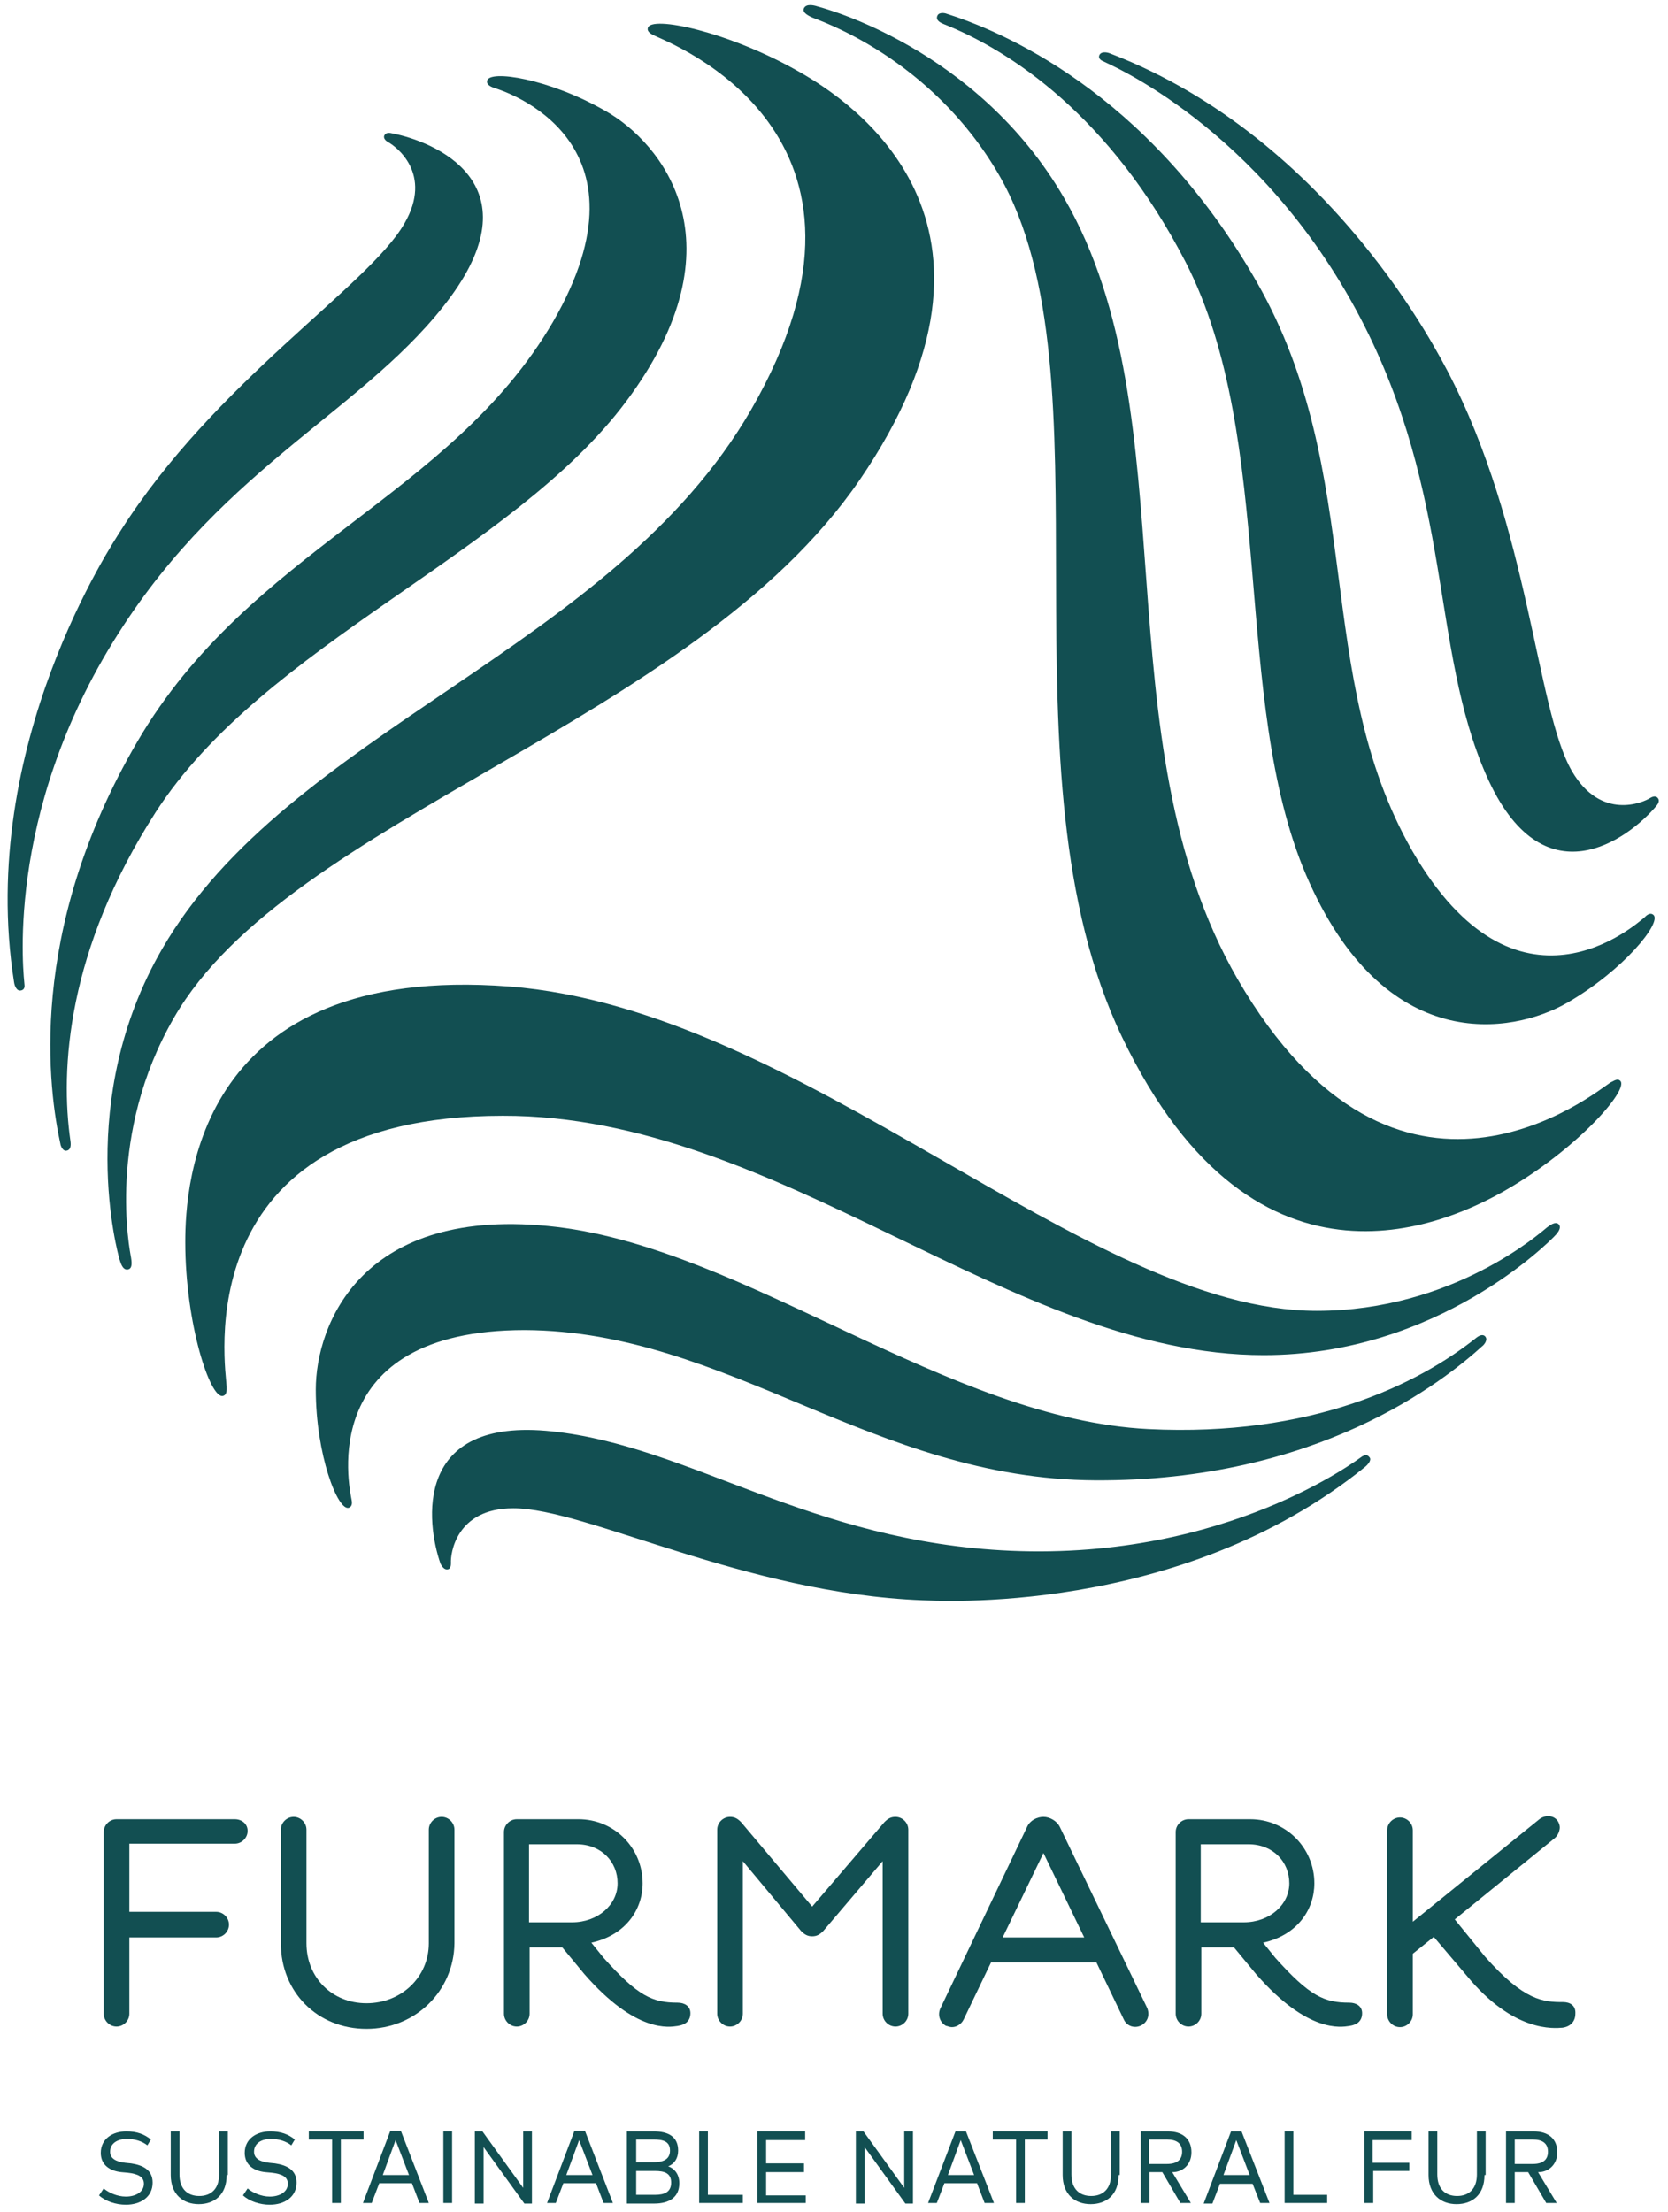 <svg width="267" height="354" viewBox="0 0 267 354" fill="none" xmlns="http://www.w3.org/2000/svg">
<path d="M23.592 343.374C22.753 342.722 21.634 342.349 20.328 342.349C18.743 342.349 17.623 343.095 17.623 344.4C17.623 345.425 18.463 345.984 20.048 346.17L20.981 346.264C22.846 346.543 24.431 347.289 24.431 349.34C24.431 351.67 22.473 352.881 20.142 352.881C18.556 352.881 16.878 352.322 15.852 351.39L16.598 350.272C17.344 350.924 18.743 351.577 20.142 351.577C21.727 351.577 23.032 350.831 23.032 349.526C23.032 348.407 22.1 347.941 20.421 347.755L19.395 347.662C17.623 347.475 16.131 346.543 16.131 344.586C16.131 342.349 17.997 341.137 20.235 341.137C21.913 341.137 23.126 341.603 24.152 342.442L23.592 343.374Z" fill="#124F52"/>
<path d="M36.281 348.128C36.281 351.297 34.322 352.788 31.805 352.788C29.287 352.788 27.328 351.204 27.328 348.128V341.137H28.727V348.035C28.727 350.365 30.033 351.483 31.898 351.483C33.67 351.483 35.069 350.458 35.069 348.035V341.137H36.468V348.128H36.281Z" fill="#124F52"/>
<path d="M46.631 343.374C45.792 342.722 44.673 342.349 43.367 342.349C41.782 342.349 40.663 343.095 40.663 344.4C40.663 345.425 41.502 345.984 43.087 346.17L44.02 346.264C45.885 346.543 47.471 347.289 47.471 349.34C47.471 351.67 45.512 352.881 43.181 352.881C41.595 352.881 39.916 352.322 38.891 351.39L39.637 350.272C40.383 350.924 41.782 351.577 43.181 351.577C44.766 351.577 46.072 350.831 46.072 349.526C46.072 348.407 45.139 347.941 43.46 347.755L42.434 347.662C40.663 347.475 39.17 346.543 39.17 344.586C39.17 342.349 41.036 341.137 43.274 341.137C44.953 341.137 46.165 341.603 47.191 342.442L46.631 343.374Z" fill="#124F52"/>
<path d="M58.289 342.442H54.559V352.602H53.16V342.442H49.43V341.137H58.196V342.442H58.289Z" fill="#124F52"/>
<path d="M68.64 352.602H67.148L65.935 349.433H60.713L59.5 352.602H58.102L62.485 341.044H64.163L68.64 352.602ZM61.272 348.128H65.469L63.324 342.536L61.272 348.128Z" fill="#124F52"/>
<path d="M72.368 352.602H70.969V341.137H72.368V352.602Z" fill="#124F52"/>
<path d="M85.147 352.695H83.935L77.407 343.654V352.695H76.008V341.137H77.22L83.748 350.178V341.137H85.147V352.695Z" fill="#124F52"/>
<path d="M98.109 352.602H96.616L95.404 349.433H90.182L88.969 352.602H87.57L91.954 341.044H93.632L98.109 352.602ZM90.648 348.128H94.844L92.7 342.536L90.648 348.128Z" fill="#124F52"/>
<path d="M104.634 341.137C106.966 341.137 108.551 341.976 108.551 344.213C108.551 345.518 107.898 346.357 106.966 346.73C107.992 347.103 108.738 348.035 108.738 349.433C108.738 351.67 107.152 352.695 104.728 352.695H100.344V341.137H104.634ZM101.837 342.442V346.077H104.634C106.033 346.077 107.246 345.704 107.246 344.213C107.246 342.722 106.127 342.442 104.634 342.442H101.837ZM101.837 347.475V351.297H104.821C106.406 351.297 107.432 350.831 107.432 349.34C107.432 347.848 106.406 347.475 104.821 347.475H101.837Z" fill="#124F52"/>
<path d="M118.908 352.602H111.914V341.137H113.312V351.297H118.908V352.602Z" fill="#124F52"/>
<path d="M128.975 352.602H121.234V341.137H128.882V342.535H122.633V346.264H128.695V347.662H122.633V351.39H128.975V352.602Z" fill="#124F52"/>
<path d="M146.14 352.695H144.927L138.399 343.654V352.695H137V341.137H138.213L144.741 350.178V341.137H146.14V352.695Z" fill="#124F52"/>
<path d="M159.102 352.602H157.608L156.396 349.433H151.174L149.962 352.602H148.562L152.945 341.137H154.624L159.102 352.602ZM151.733 348.128H155.93L153.785 342.535L151.733 348.128Z" fill="#124F52"/>
<path d="M167.774 342.442H164.043V352.602H162.644V342.442H158.914V341.137H167.68V342.442H167.774Z" fill="#124F52"/>
<path d="M179.055 348.128C179.055 351.297 177.096 352.788 174.579 352.788C172.061 352.788 170.102 351.204 170.102 348.128V341.137H171.501V348.035C171.501 350.365 172.807 351.483 174.672 351.483C176.444 351.483 177.843 350.458 177.843 348.035V341.137H179.241V348.128H179.055Z" fill="#124F52"/>
<path d="M186.892 341.137C189.316 341.137 190.715 342.349 190.715 344.493C190.715 346.543 189.223 347.662 187.731 347.662H187.638L190.622 352.602H188.943L186.052 347.662H184.001V352.602H182.602V341.137H186.892ZM183.907 342.442V346.357H186.798C188.384 346.357 189.223 345.704 189.223 344.4C189.223 343.095 188.384 342.442 186.798 342.442H183.907Z" fill="#124F52"/>
<path d="M245.453 341.137C247.878 341.137 249.277 342.349 249.277 344.493C249.277 346.543 247.785 347.662 246.293 347.662H246.199L249.184 352.602H247.505L244.614 347.662H242.469V352.602H241.07V341.137H245.453ZM242.469 342.442V346.357H245.36C246.945 346.357 247.785 345.704 247.785 344.4C247.785 343.095 246.945 342.442 245.36 342.442H242.469Z" fill="#124F52"/>
<path d="M203.21 352.602H201.718L200.505 349.526H195.283L194.071 352.695H192.672L197.055 341.137H198.734L203.21 352.602ZM195.843 348.128H200.039L197.894 342.535L195.843 348.128Z" fill="#124F52"/>
<path d="M212.347 352.602H205.633V341.137H207.032V351.297H212.441V352.602H212.347Z" fill="#124F52"/>
<path d="M225.688 347.475H219.813V352.602H218.414V341.137H225.968V342.535H219.72V346.171H225.595V347.475H225.688Z" fill="#124F52"/>
<path d="M237.625 348.128C237.625 351.297 235.666 352.788 233.148 352.788C230.63 352.788 228.672 351.204 228.672 348.128V341.137H230.071V348.035C230.071 350.365 231.376 351.483 233.241 351.483C235.013 351.483 236.412 350.458 236.412 348.035V341.137H237.811V348.128H237.625Z" fill="#124F52"/>
<path d="M71.532 251.193C71.905 251.193 72.184 251.006 72.184 250.167C72.091 248.769 72.931 241.406 82.163 241.406C93.821 241.406 119.187 255.014 147.631 256.133C149.216 256.133 188.665 258.929 218.507 234.788C219.067 234.322 219.533 233.67 219.254 233.297C218.974 232.924 218.694 232.738 218.041 233.111C217.575 233.39 196.498 249.701 161.806 248.21C129.632 246.812 110.514 231.433 88.412 229.103C66.029 226.679 68.268 243.829 70.506 250.261C70.879 251.006 71.252 251.193 71.532 251.193Z" fill="#124F52"/>
<path d="M84.027 212.885C116.575 213.071 139.796 236.746 175.328 236.932C210.859 237.118 231.003 221.18 237.438 215.308C237.438 215.308 238.184 214.562 237.811 214.003C237.438 213.444 236.785 213.724 236.226 214.19C227.086 221.46 210.02 230.035 183.814 228.73C151.826 227.145 119.559 200.022 89.156 196.387C57.728 192.659 50.547 212.232 50.547 222.392C50.547 232.831 54.091 241.965 55.863 241.313C56.516 241.033 56.329 240.287 56.236 239.821C55.956 238.144 50.36 212.885 84.027 212.885Z" fill="#124F52"/>
<path d="M202.278 216.893C230.256 216.893 248.162 198.531 248.721 197.972C249.094 197.599 250.027 196.667 249.561 196.014C249.188 195.548 248.535 195.735 247.602 196.48C246.67 197.226 232.588 209.809 210.765 209.809C173.834 209.809 128.604 161.528 81.508 157.893C31.521 154.071 29.656 189.583 29.656 198.81C29.656 211.859 33.666 224.069 35.718 223.417C36.371 223.231 36.278 222.392 36.278 221.926C36.184 219.223 29.283 178.585 80.482 178.585C124.687 178.491 161.804 216.893 202.278 216.893Z" fill="#124F52"/>
<path d="M265.413 127.787C265.226 127.507 264.853 127.321 264.2 127.694C263.081 128.439 256.273 131.422 251.61 123.406C245.828 113.34 244.896 84.539 231.653 59.28C230.814 57.882 213.561 22.37 177.749 8.575C177.097 8.295 176.35 8.295 176.071 8.668C175.791 9.041 175.884 9.507 176.537 9.787C177.003 10.066 201.624 20.133 217.757 50.891C232.679 79.505 228.948 103.646 237.901 124.058C246.947 144.657 260.75 134.218 265.133 128.998C265.599 128.439 265.599 128.066 265.413 127.787Z" fill="#124F52"/>
<path d="M226.056 136.175C209.923 107.934 218.782 75.964 201.156 45.112C183.53 14.261 159.656 4.754 151.356 2.144C151.356 2.144 150.33 1.864 150.05 2.517C149.771 3.169 150.33 3.542 150.983 3.822C161.801 8.109 177.748 18.641 189.779 41.943C204.42 70.465 197.053 111.942 209.083 140.09C221.58 169.171 242.097 165.536 250.863 160.502C259.909 155.283 266.064 147.64 264.666 146.428C264.106 145.962 263.546 146.521 263.173 146.894C261.961 147.826 242.843 165.256 226.056 136.175Z" fill="#124F52"/>
<path d="M170.384 31.784C156.395 7.55 131.495 1.212 130.842 1.025C130.283 0.839 129.07 0.559 128.697 1.305C128.417 1.864 128.977 2.33 130.003 2.796C131.029 3.262 149.028 9.134 159.939 28.055C178.404 60.025 159.193 123.406 179.616 166.002C201.253 211.207 232.961 195.082 240.981 190.515C252.358 183.991 260.845 174.39 259.353 172.992C258.887 172.526 258.234 173.085 257.767 173.272C255.436 174.763 223.728 200.954 198.082 156.681C175.886 118.093 190.621 66.736 170.384 31.784Z" fill="#124F52"/>
<path d="M61.553 21.624C61.366 21.904 61.459 22.37 62.112 22.742C63.325 23.395 69.386 27.776 64.724 35.791C58.941 45.858 34.414 61.05 19.213 85.098C18.374 86.496 -3.728 119.212 2.24 157.147C2.333 157.893 2.706 158.545 3.173 158.545C3.639 158.545 4.012 158.265 3.919 157.613C3.919 157.054 0.282 130.676 18.933 101.409C36.186 74.193 59.035 65.338 72.184 47.442C85.427 29.267 69.573 22.649 62.765 21.344C62.019 21.158 61.739 21.344 61.553 21.624Z" fill="#124F52"/>
<path d="M88.504 51.543C72.091 79.599 40.01 87.894 22.011 118.652C4.105 149.317 7.836 174.763 9.701 183.245C9.701 183.245 9.981 184.27 10.633 184.177C11.286 184.084 11.379 183.431 11.286 182.686C9.607 171.128 10.727 152.114 24.902 130.024C42.248 103.087 81.976 88.733 100.255 64.219C119.187 38.867 105.851 22.836 96.991 17.802C87.945 12.583 78.246 11.091 77.966 12.956C77.873 13.608 78.619 13.888 79.085 14.074C80.671 14.54 105.384 22.37 88.504 51.543Z" fill="#124F52"/>
<path d="M25.923 151.927C11.934 176.161 18.929 200.861 19.115 201.513C19.302 202.073 19.581 203.284 20.421 203.191C21.074 203.098 21.167 202.445 20.98 201.327C20.794 200.208 16.97 181.66 27.881 162.833C46.347 130.863 110.788 115.856 137.554 76.896C165.904 35.512 136.062 16.125 128.041 11.558C116.664 5.033 104.167 2.423 103.701 4.474C103.514 5.126 104.354 5.499 104.727 5.686C107.151 6.897 145.761 21.344 120.208 65.618C98.012 104.019 46.16 116.881 25.923 151.927Z" fill="#124F52"/>
<path d="M37.585 291.179H18.653C17.534 291.179 16.602 292.111 16.602 293.229V322.31C16.602 323.428 17.534 324.36 18.653 324.36C19.772 324.36 20.705 323.428 20.705 322.31V310.1H34.6C35.72 310.1 36.652 309.168 36.652 308.049C36.652 306.931 35.72 305.998 34.6 305.998H20.705V295.093H37.585C38.704 295.093 39.636 294.161 39.636 293.043C39.636 291.924 38.704 291.179 37.585 291.179Z" fill="#124F52"/>
<path d="M108.463 320.539C104.453 320.539 102.121 319.514 96.619 313.362L94.661 310.938C100.163 309.727 102.867 305.626 102.867 301.431C102.867 295.746 98.298 291.179 92.609 291.179H82.724C81.605 291.179 80.672 292.111 80.672 293.229V322.31C80.672 323.428 81.605 324.36 82.724 324.36C83.843 324.36 84.775 323.428 84.775 322.31V311.684H89.998L93.542 315.972C101.842 325.479 107.157 324.453 108.463 324.267C109.769 324.081 110.515 323.428 110.515 322.217C110.515 321.098 109.582 320.539 108.463 320.539ZM98.857 301.431C98.857 304.88 95.687 307.676 91.583 307.676H84.682V295.187H92.329C96.246 295.187 98.857 297.983 98.857 301.431Z" fill="#124F52"/>
<path d="M215.986 320.539C211.976 320.539 209.645 319.514 204.143 313.362L202.184 310.938C207.686 309.727 210.391 305.626 210.391 301.431C210.391 295.746 205.821 291.179 200.132 291.179H190.247C189.128 291.179 188.195 292.111 188.195 293.229V322.31C188.195 323.428 189.128 324.36 190.247 324.36C191.366 324.36 192.299 323.428 192.299 322.31V311.684H197.521L201.065 315.972C209.365 325.479 214.681 324.453 215.986 324.267C217.292 324.081 218.038 323.428 218.038 322.217C218.038 321.098 217.106 320.539 215.986 320.539ZM206.381 301.431C206.381 304.88 203.21 307.676 199.107 307.676H192.205V295.187H199.853C203.77 295.187 206.381 297.983 206.381 301.431Z" fill="#124F52"/>
<path d="M143.342 290.806C142.596 290.806 142.129 291.085 141.57 291.645L130.006 305.16L118.628 291.645C118.069 291.085 117.602 290.806 116.856 290.806C115.737 290.806 114.805 291.738 114.805 292.856V322.31C114.805 323.428 115.737 324.36 116.856 324.36C117.975 324.36 118.908 323.428 118.908 322.31V297.889L128.234 309.074C128.793 309.633 129.26 309.913 130.006 309.913C130.752 309.913 131.218 309.633 131.778 309.074L141.29 297.889V322.31C141.29 323.428 142.223 324.36 143.342 324.36C144.461 324.36 145.394 323.428 145.394 322.31V292.856C145.394 291.738 144.461 290.806 143.342 290.806Z" fill="#124F52"/>
<path d="M169.637 292.39C169.171 291.458 168.051 290.806 167.026 290.806C166 290.806 164.881 291.365 164.414 292.39L150.519 321.471C150.052 322.496 150.426 323.708 151.451 324.267H151.545C151.824 324.36 152.104 324.453 152.384 324.453C153.13 324.453 153.876 323.987 154.249 323.242L158.632 314.107H175.512L179.895 323.242C180.362 324.267 181.574 324.733 182.693 324.174C183.719 323.615 184.092 322.496 183.626 321.378L169.637 292.39ZM160.497 310.1L167.026 296.585L173.554 310.1H160.497Z" fill="#124F52"/>
<path d="M250.211 320.446C247.041 320.446 243.963 320.259 237.715 313.175L232.865 307.21L248.813 294.254C249.279 293.882 249.559 293.322 249.652 292.763C249.745 292.297 249.559 291.738 249.279 291.365C248.533 290.433 247.134 290.526 246.295 291.272L226.151 307.583V292.949C226.151 291.831 225.218 290.899 224.099 290.899C222.98 290.899 222.047 291.831 222.047 292.949V322.403C222.047 323.521 222.98 324.453 224.099 324.453C225.218 324.453 226.151 323.521 226.151 322.403V312.709L229.508 310.006L234.73 316.158C242.284 325.386 248.813 324.64 250.118 324.547C251.424 324.36 252.17 323.521 252.17 322.31C252.263 321.005 251.33 320.446 250.211 320.446Z" fill="#124F52"/>
<path d="M58.662 324.733C50.828 324.733 44.953 318.861 44.953 311.032V292.856C44.953 291.738 45.886 290.806 47.005 290.806C48.124 290.806 49.056 291.738 49.056 292.856V311.032C49.056 316.531 53.16 320.632 58.662 320.632C64.258 320.632 68.641 316.438 68.641 311.032V292.856C68.641 291.738 69.573 290.806 70.693 290.806C71.812 290.806 72.744 291.738 72.744 292.856V311.032C72.651 318.675 66.496 324.733 58.662 324.733Z" fill="#124F52"/>
</svg>
